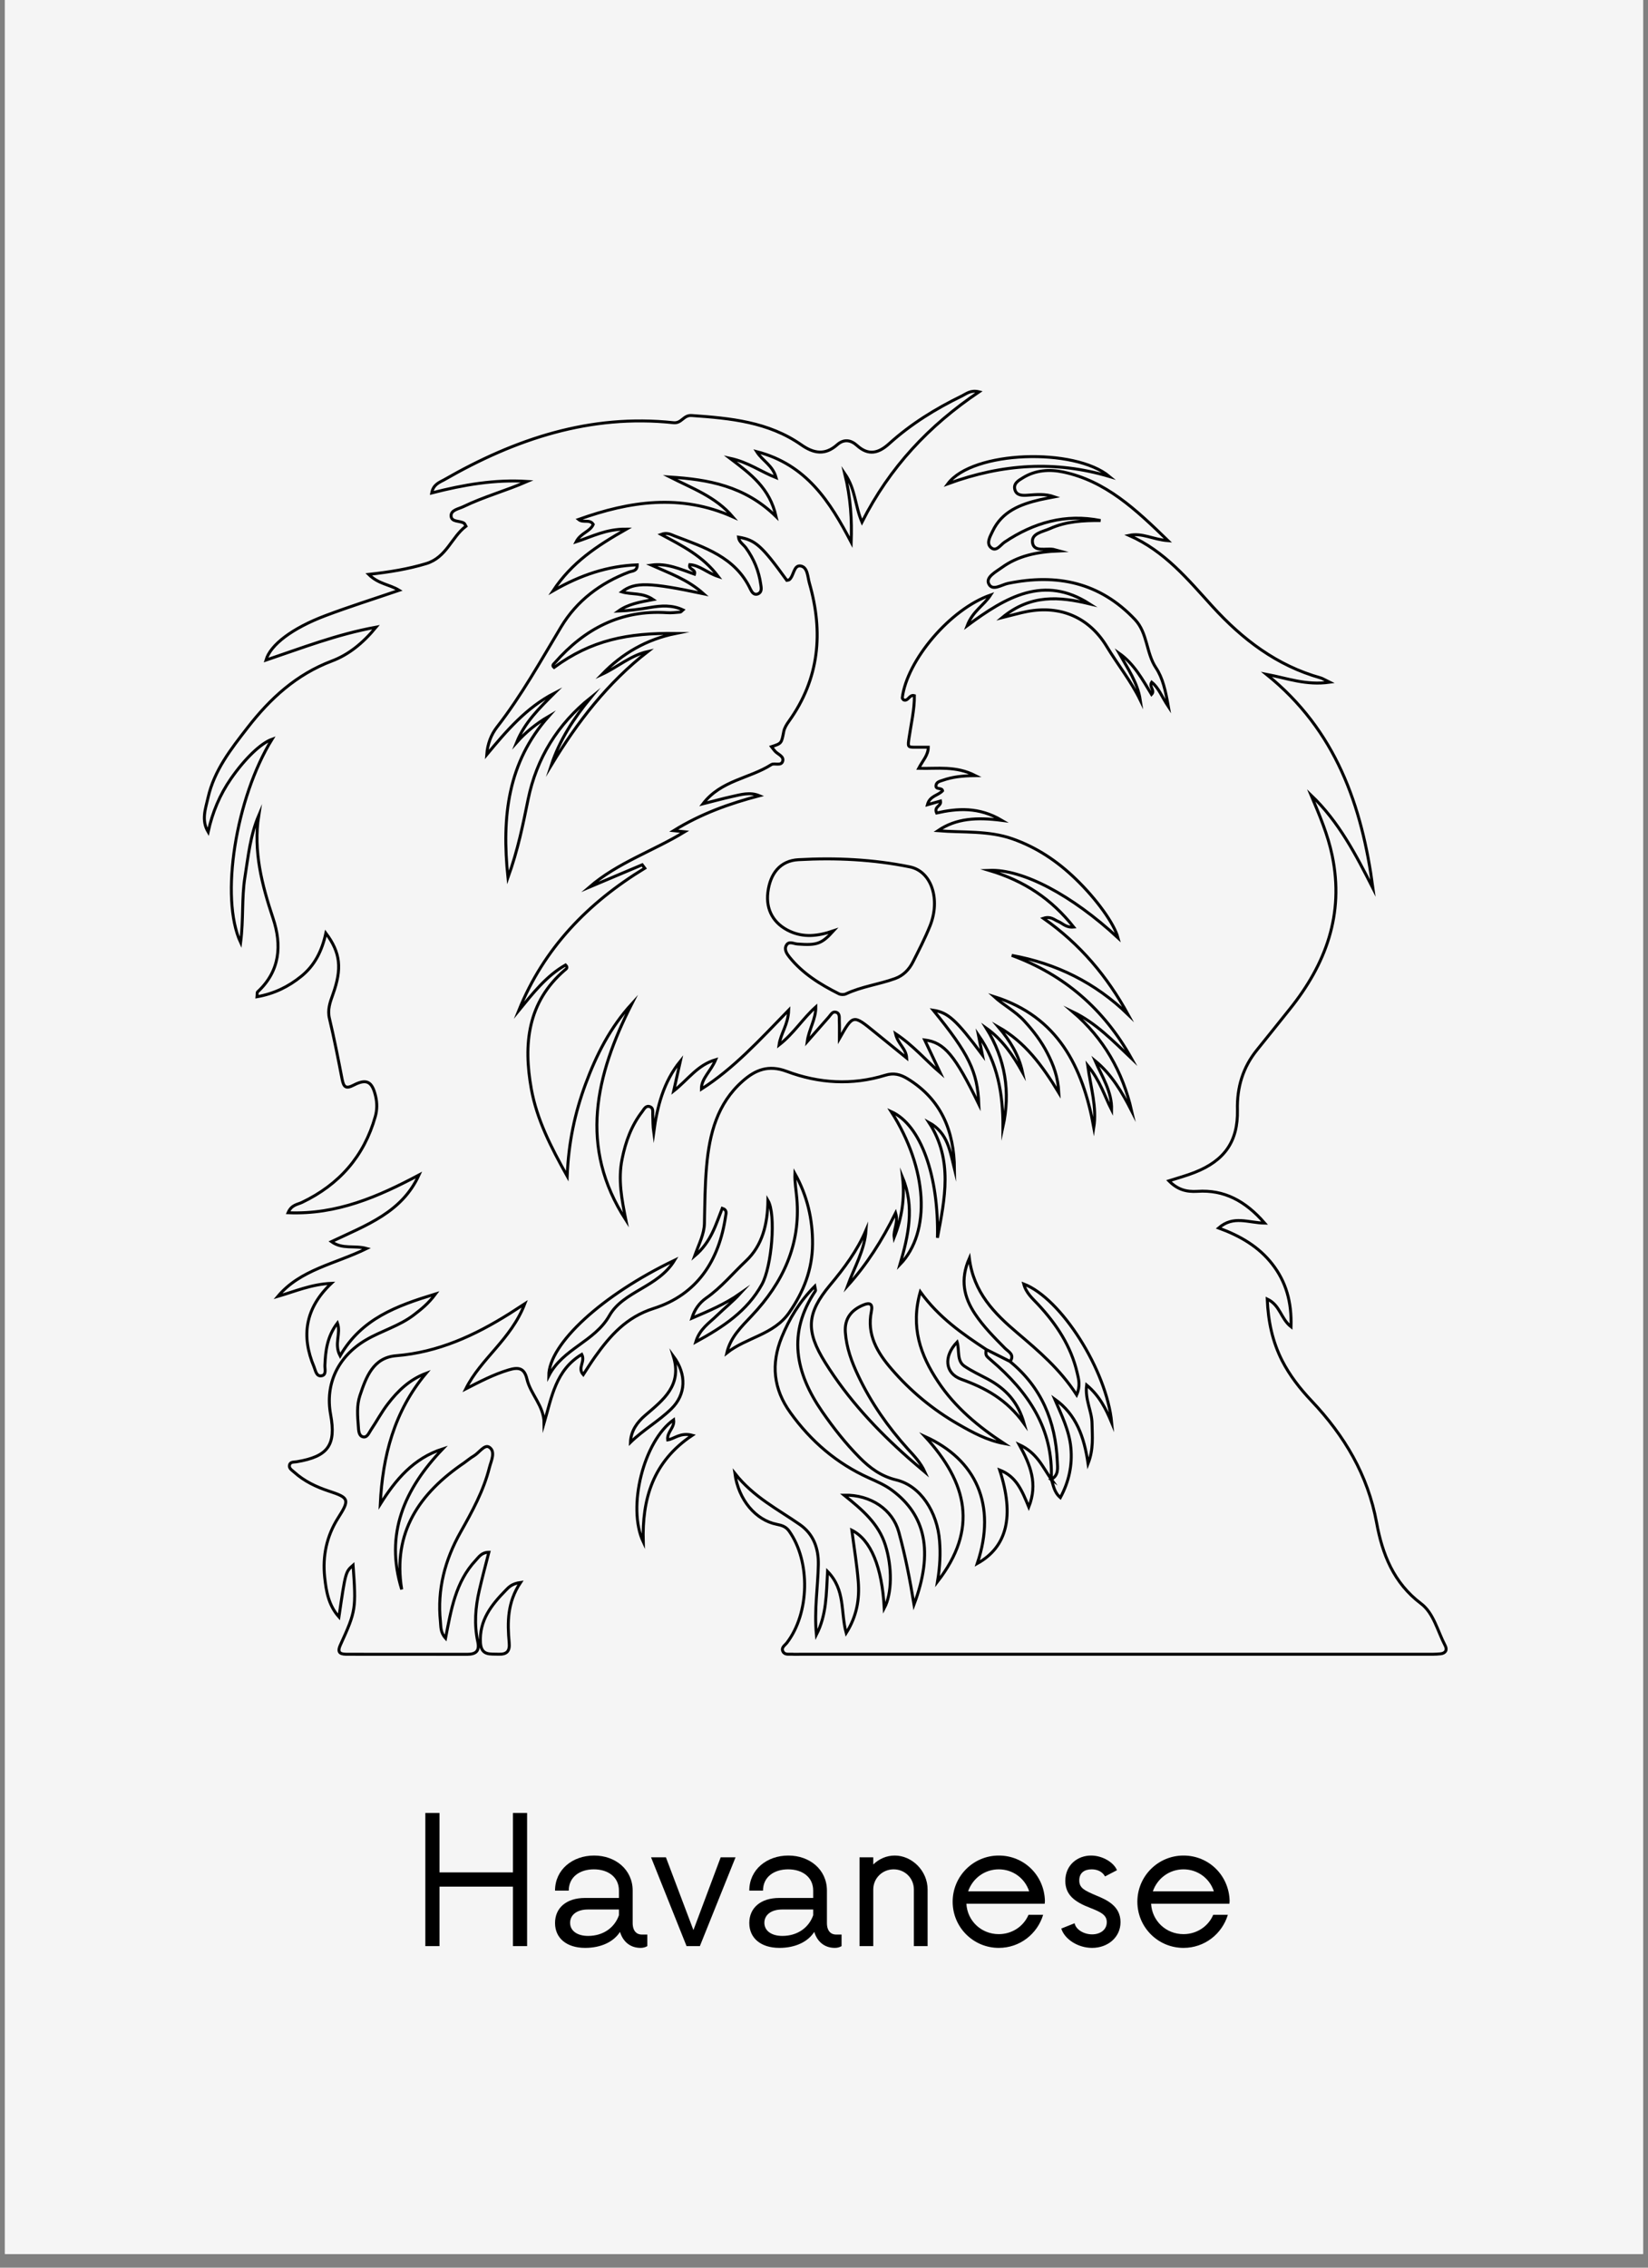 <svg version="1.0" preserveAspectRatio="xMidYMid meet" height="220" viewBox="0 0 120 165" zoomAndPan="magnify" width="160" xmlns:xlink="http://www.w3.org/1999/xlink" xmlns="http://www.w3.org/2000/svg"><rect x="0" y="0" width="120" height="165" fill="#808080" stroke="none"/><defs><g></g><clipPath id="d18358ad46"><path clip-rule="nonzero" d="M 0.363 0 L 119.637 0 L 119.637 164.008 L 0.363 164.008 Z M 0.363 0"></path></clipPath><clipPath id="09836ba69a"><path clip-rule="nonzero" d="M 14.602 28.262 L 105.551 28.262 L 105.551 120.703 L 14.602 120.703 Z M 14.602 28.262"></path></clipPath></defs><g clip-path="url(#d18358ad46)"><path fill-rule="nonzero" fill-opacity="1" d="M 0.363 0 L 119.637 0 L 119.637 164.008 L 0.363 164.008 Z M 0.363 0" fill="#ffffff"></path><path fill-rule="nonzero" fill-opacity="1" d="M 0.363 0 L 119.637 0 L 119.637 164.008 L 0.363 164.008 Z M 0.363 0" fill="#f5f5f5"></path></g><g fill-opacity="1" fill="#000000"><g transform="translate(29.791, 141.603)"><g><path d="M 7.559 -9.688 L 7.559 -5.363 L 2.211 -5.363 L 2.211 -9.688 L 1.18 -9.688 L 1.18 0 L 2.211 0 L 2.211 -4.328 L 7.559 -4.328 L 7.559 0 L 8.59 0 L 8.59 -9.688 Z M 7.559 -9.688"></path></g></g></g><g fill-opacity="1" fill="#000000"><g transform="translate(39.56, 141.603)"><g><path d="M 7.172 -0.84 C 6.816 -0.84 6.508 -1.082 6.508 -1.68 L 6.508 -4.039 C 6.508 -5.57 5.25 -6.59 3.699 -6.59 C 2.133 -6.59 0.855 -5.57 0.855 -4.039 L 1.855 -4.039 C 1.855 -5.039 2.664 -5.586 3.684 -5.586 C 4.699 -5.586 5.508 -5.039 5.508 -4.039 L 5.508 -3.504 L 3.035 -3.504 C 1.695 -3.504 0.855 -2.793 0.855 -1.68 C 0.855 -0.582 1.695 0.129 3.051 0.129 C 4.199 0.129 5.121 -0.309 5.586 -1.035 C 5.797 -0.34 6.312 0.129 7.09 0.129 C 7.266 0.129 7.445 0.082 7.574 0 L 7.574 -0.84 Z M 3.262 -0.742 C 2.473 -0.742 1.953 -1.113 1.953 -1.695 C 1.953 -2.277 2.453 -2.664 3.246 -2.664 L 5.508 -2.664 L 5.508 -2.246 C 5.184 -1.324 4.344 -0.742 3.262 -0.742 Z M 3.262 -0.742"></path></g></g></g><g fill-opacity="1" fill="#000000"><g transform="translate(47.262, 141.603)"><g><path d="M 5.215 -6.461 L 3.23 -1.164 L 1.227 -6.461 L 0.145 -6.461 L 2.73 0 L 3.699 0 L 6.297 -6.461 Z M 5.215 -6.461"></path></g></g></g><g fill-opacity="1" fill="#000000"><g transform="translate(53.705, 141.603)"><g><path d="M 7.172 -0.84 C 6.816 -0.84 6.508 -1.082 6.508 -1.68 L 6.508 -4.039 C 6.508 -5.57 5.25 -6.59 3.699 -6.59 C 2.133 -6.59 0.855 -5.57 0.855 -4.039 L 1.855 -4.039 C 1.855 -5.039 2.664 -5.586 3.684 -5.586 C 4.699 -5.586 5.508 -5.039 5.508 -4.039 L 5.508 -3.504 L 3.035 -3.504 C 1.695 -3.504 0.855 -2.793 0.855 -1.68 C 0.855 -0.582 1.695 0.129 3.051 0.129 C 4.199 0.129 5.121 -0.309 5.586 -1.035 C 5.797 -0.34 6.312 0.129 7.09 0.129 C 7.266 0.129 7.445 0.082 7.574 0 L 7.574 -0.84 Z M 3.262 -0.742 C 2.473 -0.742 1.953 -1.113 1.953 -1.695 C 1.953 -2.277 2.453 -2.664 3.246 -2.664 L 5.508 -2.664 L 5.508 -2.246 C 5.184 -1.324 4.344 -0.742 3.262 -0.742 Z M 3.262 -0.742"></path></g></g></g><g fill-opacity="1" fill="#000000"><g transform="translate(61.407, 141.603)"><g><path d="M 3.746 -6.59 C 3.148 -6.59 2.602 -6.348 2.18 -5.941 L 2.18 -6.461 L 1.18 -6.461 L 1.18 0 L 2.18 0 L 2.18 -4.117 C 2.18 -4.941 2.844 -5.586 3.664 -5.586 C 4.488 -5.586 5.137 -4.941 5.137 -4.117 L 5.137 0 L 6.137 0 L 6.137 -4.117 C 6.137 -5.492 4.988 -6.59 3.746 -6.59 Z M 3.746 -6.59"></path></g></g></g><g fill-opacity="1" fill="#000000"><g transform="translate(68.641, 141.603)"><g><path d="M 7.445 -3.293 C 7.395 -5.152 5.926 -6.59 4.086 -6.59 C 2.23 -6.59 0.727 -5.086 0.727 -3.23 C 0.727 -1.371 2.23 0.129 4.086 0.129 C 5.621 0.129 6.895 -0.887 7.316 -2.277 L 6.25 -2.277 C 5.895 -1.438 5.055 -0.871 4.086 -0.871 C 2.809 -0.871 1.793 -1.84 1.727 -3.086 L 7.43 -3.086 Z M 4.086 -5.586 C 5.121 -5.586 5.992 -4.926 6.297 -3.988 L 1.855 -3.988 C 2.18 -4.926 3.051 -5.586 4.086 -5.586 Z M 4.086 -5.586"></path></g></g></g><g fill-opacity="1" fill="#000000"><g transform="translate(76.747, 141.603)"><g><path d="M 2.777 0.129 C 3.906 0.129 4.844 -0.629 4.844 -1.742 C 4.844 -2.906 3.875 -3.359 3.035 -3.699 C 2.246 -4.039 1.84 -4.215 1.84 -4.781 C 1.84 -5.328 2.211 -5.586 2.746 -5.586 C 3.164 -5.586 3.535 -5.41 3.715 -5.07 L 4.586 -5.523 C 4.344 -6.105 3.52 -6.59 2.695 -6.59 C 1.742 -6.59 0.824 -5.926 0.824 -4.746 C 0.824 -3.73 1.5 -3.215 2.648 -2.777 C 3.422 -2.473 3.844 -2.262 3.844 -1.742 C 3.844 -1.18 3.359 -0.855 2.777 -0.855 C 2.18 -0.855 1.598 -1.195 1.5 -1.664 L 0.531 -1.277 C 0.773 -0.5 1.742 0.129 2.777 0.129 Z M 2.777 0.129"></path></g></g></g><g fill-opacity="1" fill="#000000"><g transform="translate(82.091, 141.603)"><g><path d="M 7.445 -3.293 C 7.395 -5.152 5.926 -6.59 4.086 -6.59 C 2.23 -6.59 0.727 -5.086 0.727 -3.23 C 0.727 -1.371 2.23 0.129 4.086 0.129 C 5.621 0.129 6.895 -0.887 7.316 -2.277 L 6.25 -2.277 C 5.895 -1.438 5.055 -0.871 4.086 -0.871 C 2.809 -0.871 1.793 -1.84 1.727 -3.086 L 7.43 -3.086 Z M 4.086 -5.586 C 5.121 -5.586 5.992 -4.926 6.297 -3.988 L 1.855 -3.988 C 2.18 -4.926 3.051 -5.586 4.086 -5.586 Z M 4.086 -5.586"></path></g></g></g><g clip-path="url(#09836ba69a)"><path stroke-miterlimit="10" stroke-opacity="1" stroke-width="1" stroke="#000000" d="M 265.286 324.785 C 257.225 319.472 249.291 314.015 242.973 305.275 C 239.596 317.224 243.028 326.726 249.001 335.701 C 254.774 344.405 262.635 350.896 271.349 356.626 C 265.631 355.556 260.711 352.891 255.881 350.116 C 247.276 345.184 239.705 338.929 233.242 331.422 C 228.431 325.855 224.782 319.763 226.416 311.893 C 226.924 309.373 225.926 308.811 223.729 309.717 C 219.608 311.422 217.266 314.323 217.593 318.965 C 217.956 324.205 219.753 329.065 221.986 333.743 C 226.307 342.845 232.026 351.005 238.761 358.476 C 240.885 360.797 243.082 363.063 244.534 366.254 C 242.683 364.677 240.795 363.136 238.997 361.54 C 228.195 352.002 218.464 341.54 210.803 329.264 C 204.103 318.53 204.448 312.564 212.437 302.972 C 217.211 297.26 221.623 291.349 224.6 284.404 C 224.11 291.295 220.624 296.988 218.355 303.244 C 224.818 296.063 229.992 287.994 234.622 278.602 C 235.62 282.029 233.787 284.314 234.132 286.834 C 236.71 280.361 237.781 273.652 236.982 266.616 C 241.121 276.535 238.943 286.272 236.092 296.045 C 246.731 285.039 245.46 263.57 233.115 244.277 C 243.191 248.792 249.273 266.145 248.783 286.997 C 251.252 273.851 254.175 260.669 245.914 247.976 C 252.341 251.475 253.067 257.822 254.556 263.787 C 254.429 250.895 250.126 240.179 238.652 233.162 C 236.238 231.693 233.968 231.095 231.118 231.983 C 219.88 235.446 208.57 234.739 197.749 230.677 C 191.54 228.357 187.129 230.152 182.789 233.996 C 174.184 241.593 171.57 251.874 170.607 262.681 C 170.027 269.155 170.008 275.664 169.863 282.156 C 169.772 285.764 168.102 288.847 166.559 293.144 C 172.187 288.375 173.73 282.464 175.909 277.006 C 177.633 277.568 177.18 278.729 177.053 279.617 C 174.874 294.685 167.412 306.236 152.652 310.914 C 143.393 313.87 137.947 320.089 132.791 327.324 C 131.465 329.192 130.249 331.132 128.833 333.308 C 126.745 330.969 129.614 328.992 128.325 326.454 C 119.519 331.748 118.158 340.833 115.562 349.718 C 115.507 343.824 110.968 339.962 109.752 334.794 C 108.844 330.932 106.775 330.733 103.489 331.73 C 98.442 333.253 93.848 335.665 89.055 338.113 C 94.157 327.832 104.396 321.413 109.026 309.318 C 106.684 310.823 105.304 311.73 103.924 312.618 C 92.087 320.053 79.706 325.764 65.436 326.907 C 57.647 327.541 55.287 334.16 53.181 340.416 C 52.056 343.788 52.401 347.342 52.655 350.842 C 52.745 352.147 52.782 353.888 54.089 354.323 C 55.632 354.813 56.213 353.036 56.921 352.002 C 58.882 349.101 60.516 345.982 62.658 343.208 C 66.053 338.784 70.047 334.94 75.566 332.872 C 64.8 345.747 60.861 360.833 60.08 377.152 C 65.291 368.866 71.318 361.613 81.231 358.439 C 68.268 372.002 61.514 387.198 67.342 406.001 C 64.201 386.69 73.333 373.453 88.493 363.154 C 89.582 362.392 90.599 361.486 91.742 360.833 C 93.558 359.781 95.391 356.771 97.007 357.877 C 99.222 359.364 97.625 362.501 97.044 364.768 C 95.083 372.601 91.216 379.636 87.276 386.617 C 81.975 396.028 79.343 405.983 80.45 416.826 C 80.632 418.603 80.414 420.507 82.193 422.502 C 84.063 412.873 85.588 403.444 92.378 396.191 C 93.467 395.031 94.375 393.453 96.862 393.417 C 95.736 397.841 94.593 402.066 93.612 406.345 C 92.287 412.075 91.851 417.896 93.104 423.698 C 93.812 426.944 92.378 427.959 89.473 427.959 C 75.966 427.941 62.477 427.978 48.969 427.941 C 46.936 427.941 45.229 427.724 46.591 424.768 C 51.874 413.218 51.91 412.529 50.876 397.805 C 48.316 400.053 48.316 400.053 46.083 415.303 C 42.488 411.259 41.762 406.509 41.253 401.849 C 40.509 394.704 41.889 387.959 45.828 381.776 C 49.804 375.556 49.478 374.958 42.688 372.728 C 38.385 371.313 34.318 369.373 30.923 366.309 C 30.197 365.656 29.108 365.058 29.326 363.952 C 29.562 362.737 30.832 362.954 31.795 362.791 C 42.415 361.014 45.175 357.17 43.269 346.816 C 41.344 336.463 45.756 327.161 55.215 321.576 C 60.516 318.457 66.616 316.843 71.554 313.017 C 73.914 311.186 76.274 309.391 78.798 306 C 65.49 310.062 53.726 314.377 46.482 326.943 C 44.303 322.827 46.863 319.491 45.574 315.846 C 42.107 320.361 41.526 325.184 41.326 330.153 C 41.272 331.386 41.889 333.326 40.327 333.67 C 38.403 334.105 38.167 331.911 37.659 330.697 C 33.265 320.288 34.572 310.896 43.505 302.41 C 36.715 302.718 31.196 305.148 25.404 306.816 C 33.047 297.713 44.685 295.918 55.487 290.624 C 51.239 289.445 47.372 291.023 43.541 288.303 C 55.414 282.682 67.433 278.402 73.188 265.746 C 59.427 273.053 45.429 279.218 28.854 278.511 C 30.034 275.773 32.067 275.755 33.592 275.012 C 46.155 268.992 54.579 259.454 58.392 245.981 C 59.045 243.697 59.045 241.394 58.501 239.055 C 57.357 234.177 55.523 233.035 51.13 235.301 C 48.425 236.716 47.698 236.008 47.172 233.379 C 45.847 226.525 44.503 219.653 42.887 212.853 C 42.143 209.825 43.069 207.323 44.031 204.639 C 47.172 195.899 46.627 190.514 41.653 183.896 C 40.346 189.897 37.877 194.829 33.338 198.492 C 28.999 202.01 24.188 204.385 18.342 205.419 C 18.433 204.585 18.306 203.986 18.542 203.769 C 26.203 196.697 26.766 187.867 23.77 178.873 C 19.994 167.504 17.035 156.207 18.923 144.058 C 16.054 150.767 15.364 157.893 14.239 164.965 C 13.113 171.982 13.803 179.145 12.786 187.069 C 5.688 171.837 11.207 138.075 23.425 118.274 C 19.576 119.652 14.203 124.874 9.537 131.583 C 5.742 137.041 3.219 143.043 1.785 149.643 C -0.594 145.618 0.913 141.774 1.748 138.056 C 3.818 128.845 9.482 121.628 15.147 114.339 C 22.826 104.439 31.686 96.334 43.686 91.8 C 49.26 89.697 54.071 85.907 58.664 80.341 C 45.302 82.789 33.538 87.394 21.374 91.492 C 22.862 86.306 30.27 80.685 41.526 76.442 C 49.55 73.414 57.756 70.839 66.471 67.865 C 63.148 65.816 59.535 65.816 56.159 62.48 C 63.312 61.7 69.557 60.667 75.639 58.835 C 82.556 56.732 84.19 49.86 89.092 46.179 C 88.801 45.671 88.692 45.327 88.456 45.164 C 87.004 44.221 84.154 44.892 84.063 42.679 C 84.008 40.703 86.568 40.34 88.166 39.579 C 95.155 36.188 102.69 34.157 109.861 31.02 C 98.914 30.313 88.311 32.144 77.509 34.919 C 78.035 32.017 80.141 31.347 81.739 30.458 C 105.776 16.659 131.175 8.137 159.351 11.147 C 162.202 11.455 162.71 8.518 165.542 8.717 C 178.614 9.624 191.558 10.857 202.705 18.654 C 206.936 21.609 210.766 22.208 214.815 18.617 C 217.084 16.605 219.426 16.949 221.532 18.853 C 225.435 22.389 228.849 21.501 232.461 18.219 C 239.814 11.582 248.165 6.414 257.061 2.099 C 258.623 1.337 260.057 -0.005 262.871 0.703 C 245.914 12.126 232.643 26.179 223.221 44.801 C 220.806 39.198 221.133 33.794 217.393 28.355 C 219.444 36.786 219.826 44.003 219.571 51.601 C 212.437 37.965 204.485 25.308 187.564 20.938 C 189.598 24.148 192.974 25.508 194.136 29.751 C 188.853 27.666 184.768 24.529 178.523 23.187 C 185.712 28.645 191.958 33.287 194.136 42.915 C 183.461 32.453 171.043 30.367 158.19 29.533 C 165.651 33.323 173.658 36.188 179.449 42.988 C 161.875 35.154 144.664 37.657 127.235 43.894 C 128.833 45.2 131.012 43.659 132.21 45.562 C 131.139 48.047 127.943 48.464 126.418 51.456 C 131.81 49.715 136.494 47.104 143.448 47.158 C 133.335 52.906 124.948 58.455 118.594 68.047 C 127.998 62.643 137.112 59.633 147.115 59.252 C 147.115 61.483 145.372 61.301 144.337 61.7 C 134.661 65.381 126.672 71.383 121.371 80.177 C 114.436 91.71 107.937 103.478 99.622 114.14 C 97.606 116.733 96.408 119.87 96.136 123.496 C 102.835 115.427 109.589 107.539 119.066 102.662 C 114.037 107.666 108.99 112.562 106.266 119.344 C 109.334 115.899 112.875 113.015 117.087 110.549 C 103.325 126.053 101.147 144.294 103.325 165.11 C 106.756 155.573 108.427 147.086 110.151 138.619 C 113.038 124.657 120.155 113.161 131.338 104.203 C 125.692 111.112 120.827 118.455 118.013 127.032 C 126.836 112.453 137.093 99.144 150.692 88.591 C 144.846 89.878 140.434 93.886 135.205 96.297 C 142.05 89.226 150.201 84.493 160.168 82.462 C 143.92 82.263 131.665 84.656 118.938 93.976 C 118.085 93.269 118.866 92.798 119.229 92.362 C 129.287 80.903 141.56 74.429 157.191 75.445 C 158.662 75.554 160.187 75.354 161.675 75.245 C 161.929 75.227 162.165 74.865 162.583 74.502 C 158.879 72.761 155.194 73.051 151.454 73.686 C 147.914 74.284 144.374 74.774 140.724 74.901 C 143.992 72.544 147.877 71.873 152.507 71.002 C 148.876 68.518 145.191 69.407 141.886 68.391 C 146.298 65.019 151.091 65.146 169.573 69.044 C 164.108 64.13 157.881 62.045 151.872 59.343 C 157.137 58.582 161.748 60.757 166.504 62.408 C 167.031 60.667 164.344 60.884 164.907 59.18 C 168.302 59.398 170.753 61.972 174.547 63.205 C 169.355 56.279 162.42 52.834 155.176 48.953 C 157.245 48.174 158.534 49.008 159.805 49.497 C 169.845 53.341 180.302 56.569 185.44 67.467 C 185.912 68.446 186.656 69.715 188.109 69.026 C 189.416 68.391 189.107 66.977 188.944 65.871 C 188.309 61.356 186.62 57.222 183.915 53.504 C 183.062 52.344 181.591 51.546 181.392 49.878 C 187.129 50.821 189.271 52.743 197.749 64.475 C 198.04 64.402 198.439 64.438 198.639 64.257 C 200.218 62.879 200.091 59.252 202.451 59.633 C 204.866 60.032 204.811 63.369 205.429 65.49 C 210.185 82.063 208.806 97.784 198.494 112.163 C 197.731 113.215 196.968 114.43 196.732 115.663 C 195.952 119.652 196.061 119.652 192.575 120.794 C 193.011 121.356 193.374 121.864 193.791 122.336 C 194.754 123.405 196.823 124.004 196.388 125.654 C 195.879 127.503 193.592 126.18 192.484 126.887 C 185.15 131.583 175.473 132.145 169.373 140.124 C 172.968 139.235 176.072 138.347 179.249 137.658 C 182.245 137.005 185.277 136.062 188.472 137.386 C 178.469 140.015 168.828 143.406 159.46 149.208 C 161.094 149.371 162.129 149.48 163.182 149.589 C 152.525 156.098 140.507 160.015 130.866 168.338 C 136.857 165.817 142.83 163.279 148.803 160.758 C 149.094 161.139 149.366 161.538 149.657 161.919 C 130.412 173.633 115.453 189.045 106.993 210.079 C 111.713 204.331 116.233 198.438 122.824 194.666 C 123.804 195.609 122.987 196.044 122.569 196.389 C 109.915 207.305 108.518 221.484 111.241 236.625 C 113.093 246.888 117.795 256.136 123.386 266.127 C 123.822 254.776 126.001 244.712 129.614 234.957 C 133.281 225.075 137.965 215.809 145.263 207.83 C 133.009 232.001 127.199 256.226 143.266 280.995 C 141.905 274.159 140.543 267.36 141.995 260.288 C 143.175 254.467 145.118 249.064 148.767 244.331 C 149.439 243.479 149.983 242.083 151.454 242.645 C 152.58 243.062 152.344 244.313 152.362 245.274 C 152.434 247.269 152.398 249.263 152.689 251.312 C 153.869 242.627 155.956 234.286 161.712 227.214 C 161.04 230.206 160.386 233.198 159.46 237.296 C 164.435 233.361 167.485 228.538 173.676 226.725 C 172.024 230.677 168.792 233.089 168.846 236.661 C 179.703 229.753 188.454 220.179 198.403 209.952 C 198.203 214.993 195.698 217.767 195.135 221.738 C 200.109 217.876 203.196 212.781 207.589 208.864 C 207.607 213.089 205.247 216.407 204.684 220.596 C 207.135 217.803 209.568 215.029 212.019 212.255 C 212.654 211.511 213.217 210.369 214.306 210.623 C 215.813 210.967 215.505 212.436 215.541 213.542 C 215.632 215.301 215.577 217.06 215.577 219.58 C 220.207 211.403 220.207 211.403 227.487 217.332 C 230.955 220.161 234.422 222.971 238.362 226.162 C 238.162 222.862 235.439 221.575 234.586 217.912 C 240.758 222.01 244.789 226.924 249.709 231.113 C 247.984 227.468 246.259 223.823 244.462 220.034 C 251.143 220.886 254.683 225.165 262.798 241.793 C 262.363 230.786 259.44 224.766 247.385 209.988 C 252.377 210.768 255.083 213.161 264.015 225.129 C 263.434 222.191 263.053 220.306 262.671 218.402 C 269.207 227.813 271.004 238.402 270.968 249.481 C 273.564 237.622 271.821 226.525 265.304 216.026 C 270.787 219.907 274.363 225.256 277.595 230.968 C 276.36 225.093 273.31 220.215 269.443 215.664 C 278.357 220.705 284.203 228.538 289.904 237.93 C 289.613 232.436 288.016 228.429 286.037 224.549 C 283.985 220.505 281.244 216.933 278.194 213.615 C 275.198 210.333 271.168 208.284 267.973 205.364 C 289.541 212.128 297.983 229.064 301.741 249.662 C 302.812 242.863 300.779 236.498 299.671 228.701 C 303.938 233.905 305.372 239.018 307.768 243.697 C 307.913 237.532 304.555 232.527 302.195 227.105 C 307.805 231.711 311.327 237.767 314.558 244.059 C 311.526 230.768 305.099 219.49 294.624 210.514 C 302.485 214.286 308.331 220.451 314.467 226.253 C 305.245 209.698 291.846 198.003 273.946 191.421 C 289.087 194.159 302.231 200.668 313.324 211.403 C 306.316 198.619 297.238 187.685 284.675 178.873 C 287.144 178.057 288.342 179.399 289.686 179.943 C 291.175 180.541 292.246 182.064 294.915 181.828 C 287.38 172.309 278.23 166.216 266.284 162.644 C 277.74 162.173 294.388 171.112 309.929 185.473 C 308.658 180.704 302.685 172.381 295.568 165.527 C 289.377 159.544 282.406 154.865 274.2 151.982 C 265.976 149.099 257.461 149.933 248.946 149.226 C 255.155 145.001 262.127 144.639 270.587 145.727 C 262.726 141.085 255.536 141.665 248.51 143.224 C 247.494 140.994 250.181 140.994 249.818 139.181 C 248.438 139.561 247.094 139.942 245.388 140.432 C 246.187 137.367 249.055 137.349 250.526 135.699 C 250.271 134.484 247.984 135.5 248.311 133.795 C 248.529 132.653 249.727 132.472 250.635 132.145 C 253.775 131.057 257.043 130.622 261.636 130.586 C 254.901 127.177 248.874 128.301 242.429 128.12 C 243.808 125.473 245.66 123.696 245.678 120.976 C 244.516 120.976 242.882 120.976 241.267 120.976 C 238.652 120.994 238.725 120.812 239.179 117.73 C 239.851 113.106 241.012 108.319 240.976 103.532 C 239.197 103.043 238.979 105.49 237.381 104.983 C 237.218 104.783 236.837 104.511 236.873 104.294 C 238.416 91.565 253.14 74.157 266.792 69.461 C 264.469 73.051 260.765 74.846 258.859 79.851 C 272.13 70.023 284.893 62.625 300.234 72.435 C 290.212 70.041 280.391 69.098 270.714 77.113 C 274.272 76.243 276.687 75.517 279.156 75.046 C 290.448 72.888 300.125 76.986 306.116 86.868 C 309.802 92.961 314.322 98.564 317.481 105.037 C 316.592 99.09 313.197 94.321 310.328 89.189 C 315.339 92.725 318.171 97.965 321.294 103.097 C 322.601 101.719 320.331 100.577 321.348 98.981 C 323.745 100.885 324.689 103.768 326.994 107.231 C 326.032 101.791 325.07 97.512 322.801 94.121 C 319.406 89.026 320.005 82.371 315.702 77.784 C 303.792 65.146 289.196 62.136 272.693 65.526 C 270.514 65.962 267.265 68.337 266.103 65.544 C 265.195 63.369 268.608 61.592 270.569 60.177 C 276.015 56.224 282.333 54.864 289.958 54.538 C 288.669 54.194 288.342 54.085 288.016 54.012 C 285.528 53.595 281.607 54.955 281.008 51.927 C 280.354 48.591 284.475 48.083 286.908 46.977 C 292.355 44.529 298.182 44.221 304.028 44.257 C 292.137 41.882 281.444 44.928 271.531 51.564 C 270.133 52.507 268.699 54.955 266.938 53.432 C 265.195 51.963 266.647 49.606 267.464 47.883 C 270.641 41.174 276.814 38.781 283.477 37.221 C 285.038 36.859 286.618 36.587 288.415 36.242 C 285.274 35.136 282.315 35.463 279.338 35.68 C 277.704 35.807 275.67 35.843 275.053 33.958 C 274.327 31.745 276.251 30.694 277.794 29.751 C 282.024 27.158 286.745 26.868 291.356 27.829 C 305.717 30.857 315.847 40.377 326.867 51.075 C 321.693 50.676 318.244 48.337 313.687 49.28 C 325.851 54.647 333.639 64.239 341.918 73.323 C 352.066 84.457 363.74 93.378 378.554 97.512 C 379.154 97.675 379.698 98.056 381.604 98.981 C 373.598 100.087 367.444 97.675 360.2 96.297 C 383.783 115.246 392.534 140.74 396.292 168.737 C 390.537 157.422 384.727 146.162 375.341 137.222 C 378.155 143.895 381.005 150.532 382.476 157.64 C 386.597 177.477 380.334 194.412 368.025 209.698 C 364.375 214.231 360.744 218.819 357.077 223.334 C 352.23 229.281 350.196 236.063 350.378 243.733 C 350.614 254.359 346.021 260.904 335.854 264.894 C 333.149 265.963 330.299 266.725 327.176 267.722 C 330.099 270.678 333.004 271.512 336.834 271.276 C 345.839 270.678 353.047 274.468 359.601 282.029 C 353.918 281.92 349.071 279.309 344.024 283.679 C 351.358 286.362 357.567 289.989 362.142 295.846 C 366.844 301.866 368.787 308.684 368.533 317.097 C 364.993 314.305 364.92 309.844 360.472 307.723 C 360.799 315.411 362.269 322.156 365.501 328.539 C 368.097 333.616 371.601 338.095 375.504 342.211 C 386.615 353.961 394.567 367.252 397.526 383.462 C 399.469 394.07 403.263 403.789 412.577 410.806 C 416.861 414.034 418.169 420.126 420.728 424.986 C 421.545 426.527 420.837 427.615 419.149 427.796 C 417.497 427.978 415.808 427.941 414.156 427.941 C 343.479 427.941 272.82 427.941 202.143 427.941 C 201.326 427.941 200.472 427.996 199.655 427.923 C 198.548 427.833 197.132 428.268 196.478 427.035 C 195.752 425.675 197.114 424.931 197.785 424.079 C 205.501 414.016 205.846 396.536 198.548 386.255 C 197.459 384.731 196.097 384.314 194.372 383.97 C 187.292 382.574 181.392 375.756 180.175 366.726 C 186.566 374.831 194.826 378.893 202.252 384.097 C 206.808 387.306 208.551 392.093 208.442 397.624 C 208.297 405.276 207.008 412.873 207.789 421.341 C 211.275 414.523 211.129 407.633 211.565 399.908 C 217.701 406.2 215.922 413.544 217.883 420.761 C 221.532 414.958 222.422 409.247 221.968 403.335 C 221.514 397.569 220.552 391.858 219.789 385.964 C 226.252 389.21 230.011 398.385 230.773 412.365 C 233.442 407.361 233.478 398.476 231.172 391.096 C 228.903 383.752 223.348 379.056 217.175 374.088 C 226.289 373.906 233.605 379.056 235.675 386.508 C 237.89 394.487 239.451 402.592 240.849 411.114 C 247.566 393.199 244.698 380.833 233.478 372.492 C 231.027 370.661 228.304 369.5 225.563 368.267 C 214.67 363.353 205.937 355.864 198.984 346.182 C 193.21 338.167 192.357 329.717 196.043 320.651 C 198.639 314.323 202.088 308.593 207.226 303.407 C 207.389 304.404 207.589 304.803 207.462 304.966 C 197.894 319.182 200.636 332.655 209.768 345.855 C 213.58 351.349 217.665 356.572 222.367 361.322 C 225.926 364.913 229.666 367.705 234.876 368.956 C 242.991 370.914 248.783 379.727 249.509 389.7 C 249.818 393.834 249.691 397.986 248.801 403.372 C 262.617 385.547 258.968 370.008 244.589 354.251 C 261.782 362.011 268.971 377.333 262.272 397.225 C 272.348 391.622 274.944 381.25 269.861 365.584 C 275.525 367.796 277.395 372.51 279.719 378.113 C 282.805 370.225 280.354 363.988 276.469 356.989 C 282.605 359.799 284.494 364.768 287.398 368.811 L 287.344 368.775 C 288.106 370.733 288.197 373.018 290.412 374.922 C 293.353 369.464 294.515 363.933 293.97 358.059 C 293.426 352.184 290.775 346.943 288.488 341.576 C 295.822 346.78 298.473 354.396 299.798 363.408 C 301.741 358.457 301.196 354.106 301.142 349.808 C 301.087 345.656 298.691 341.794 299.308 336.825 C 303.774 340.579 305.88 345.021 307.805 349.591 C 306.116 331.839 290.666 307.469 278.012 302.627 C 278.829 305.746 281.026 307.559 282.878 309.554 C 289.105 316.245 294.025 323.661 296.113 332.709 C 296.621 334.849 297.275 337.079 295.931 340.162 C 290.303 331.422 283.041 325.311 275.834 319.182 C 268.045 312.582 261.037 305.51 259.585 293.924 C 256.372 301.231 257.788 307.142 261.491 312.727 C 264.36 317.043 268.009 320.706 271.658 324.386 C 272.82 325.547 275.035 326.508 273.401 328.847 C 270.641 327.487 267.973 326.127 265.286 324.785 Z M 159.751 294.595 C 135.314 306.29 117.177 322.827 117.141 333.725 C 121.934 324.459 132.627 322.211 137.674 313.344 C 142.413 305.003 154.214 303.788 159.751 294.595 Z M 201.344 187.576 C 200.091 187.486 198.53 186.507 197.658 187.921 C 196.732 189.408 197.785 190.895 198.693 192.037 C 203.159 197.586 209.096 201.248 215.378 204.403 C 216.031 204.748 217.102 204.766 217.774 204.458 C 223.093 201.956 228.958 201.248 234.422 199.272 C 237.218 198.275 239.197 196.208 240.504 193.615 C 242.519 189.625 244.589 185.618 246.259 181.466 C 249.854 172.563 246.858 162.971 239.415 161.466 C 227.015 158.945 214.325 158.329 201.707 159.036 C 195.552 159.362 192.139 163.714 191.359 170.024 C 190.596 176.062 193.356 180.795 198.857 183.297 C 203.486 185.382 208.134 184.983 213.58 183.116 C 209.514 187.595 207.97 188.066 201.344 187.576 Z M 198.548 312.346 C 203.486 305.257 206.409 297.75 206.482 289.137 C 206.554 280.651 204.648 272.672 200.509 265.274 C 200.4 268.157 200.926 270.895 201.162 273.67 C 202.524 289.372 196.406 302.228 185.894 313.38 C 182.408 317.097 178.668 320.615 177.452 325.964 C 184.078 320.687 193.319 319.853 198.548 312.346 Z M 181.954 305.873 C 179.485 308.575 176.653 310.805 174.093 313.307 C 171.533 315.81 168.247 317.822 166.94 322.247 C 176.272 317.152 184.369 311.766 189.325 302.791 C 192.666 296.789 194.191 279.109 191.377 274.341 C 191.268 282.355 189.507 289.59 183.951 294.812 C 179.485 299.019 175.564 303.824 170.48 307.378 C 168.175 308.992 166.504 311.277 165.615 314.214 C 171.316 311.784 176.907 309.409 181.954 305.873 Z M 165.76 353.834 C 161.73 352.764 159.678 355.067 157.427 355.393 C 157.1 352.728 159.823 351.331 159.442 348.593 C 149.312 355.756 143.611 378.131 149.148 389.917 C 148.731 375.429 152.362 362.791 165.76 353.834 Z M 102.599 406.273 C 97.733 411.223 93.558 416.482 94.012 424.097 C 94.302 428.503 97.389 427.796 100.148 427.923 C 102.908 428.032 104.015 426.926 103.743 424.025 C 103.126 417.207 103.053 410.407 107.592 403.644 C 104.632 404.043 103.598 405.258 102.599 406.273 Z M 307.024 29.352 C 295.223 19.488 260.674 20.594 252.305 31.818 C 270.968 24.982 288.887 23.967 307.024 29.352 Z M 267.101 328.539 C 279.483 339.128 288.125 351.603 287.326 368.811 L 287.271 368.775 C 289.922 367.415 289.486 364.858 289.377 362.646 C 288.796 349.119 284.022 337.551 273.31 328.829 C 270.623 327.469 267.954 326.127 265.286 324.785 C 265.05 326.852 265.086 326.816 267.101 328.539 Z M 265.721 334.758 C 263.107 333.362 260.384 332.111 257.933 330.443 C 255.246 328.611 256.317 325.148 255.446 322.283 C 250.816 327.088 251.252 332.854 256.88 334.885 C 264.959 337.804 272.185 341.612 278.157 349.899 C 276.142 342.737 272.094 338.167 265.721 334.758 Z M 149.784 347.106 C 147.206 349.319 144.955 352.256 144.809 356.227 C 149.13 352.002 154.395 349.047 158.643 344.894 C 163.6 340.053 163.963 333.271 159.333 327.034 C 162.401 336.97 155.956 341.812 149.784 347.106 Z M 149.784 347.106" stroke-linejoin="miter" fill="none" transform="matrix(0.215, 0, 0, 0.215, 14.772, 28.36)" stroke-linecap="butt"></path></g></svg>